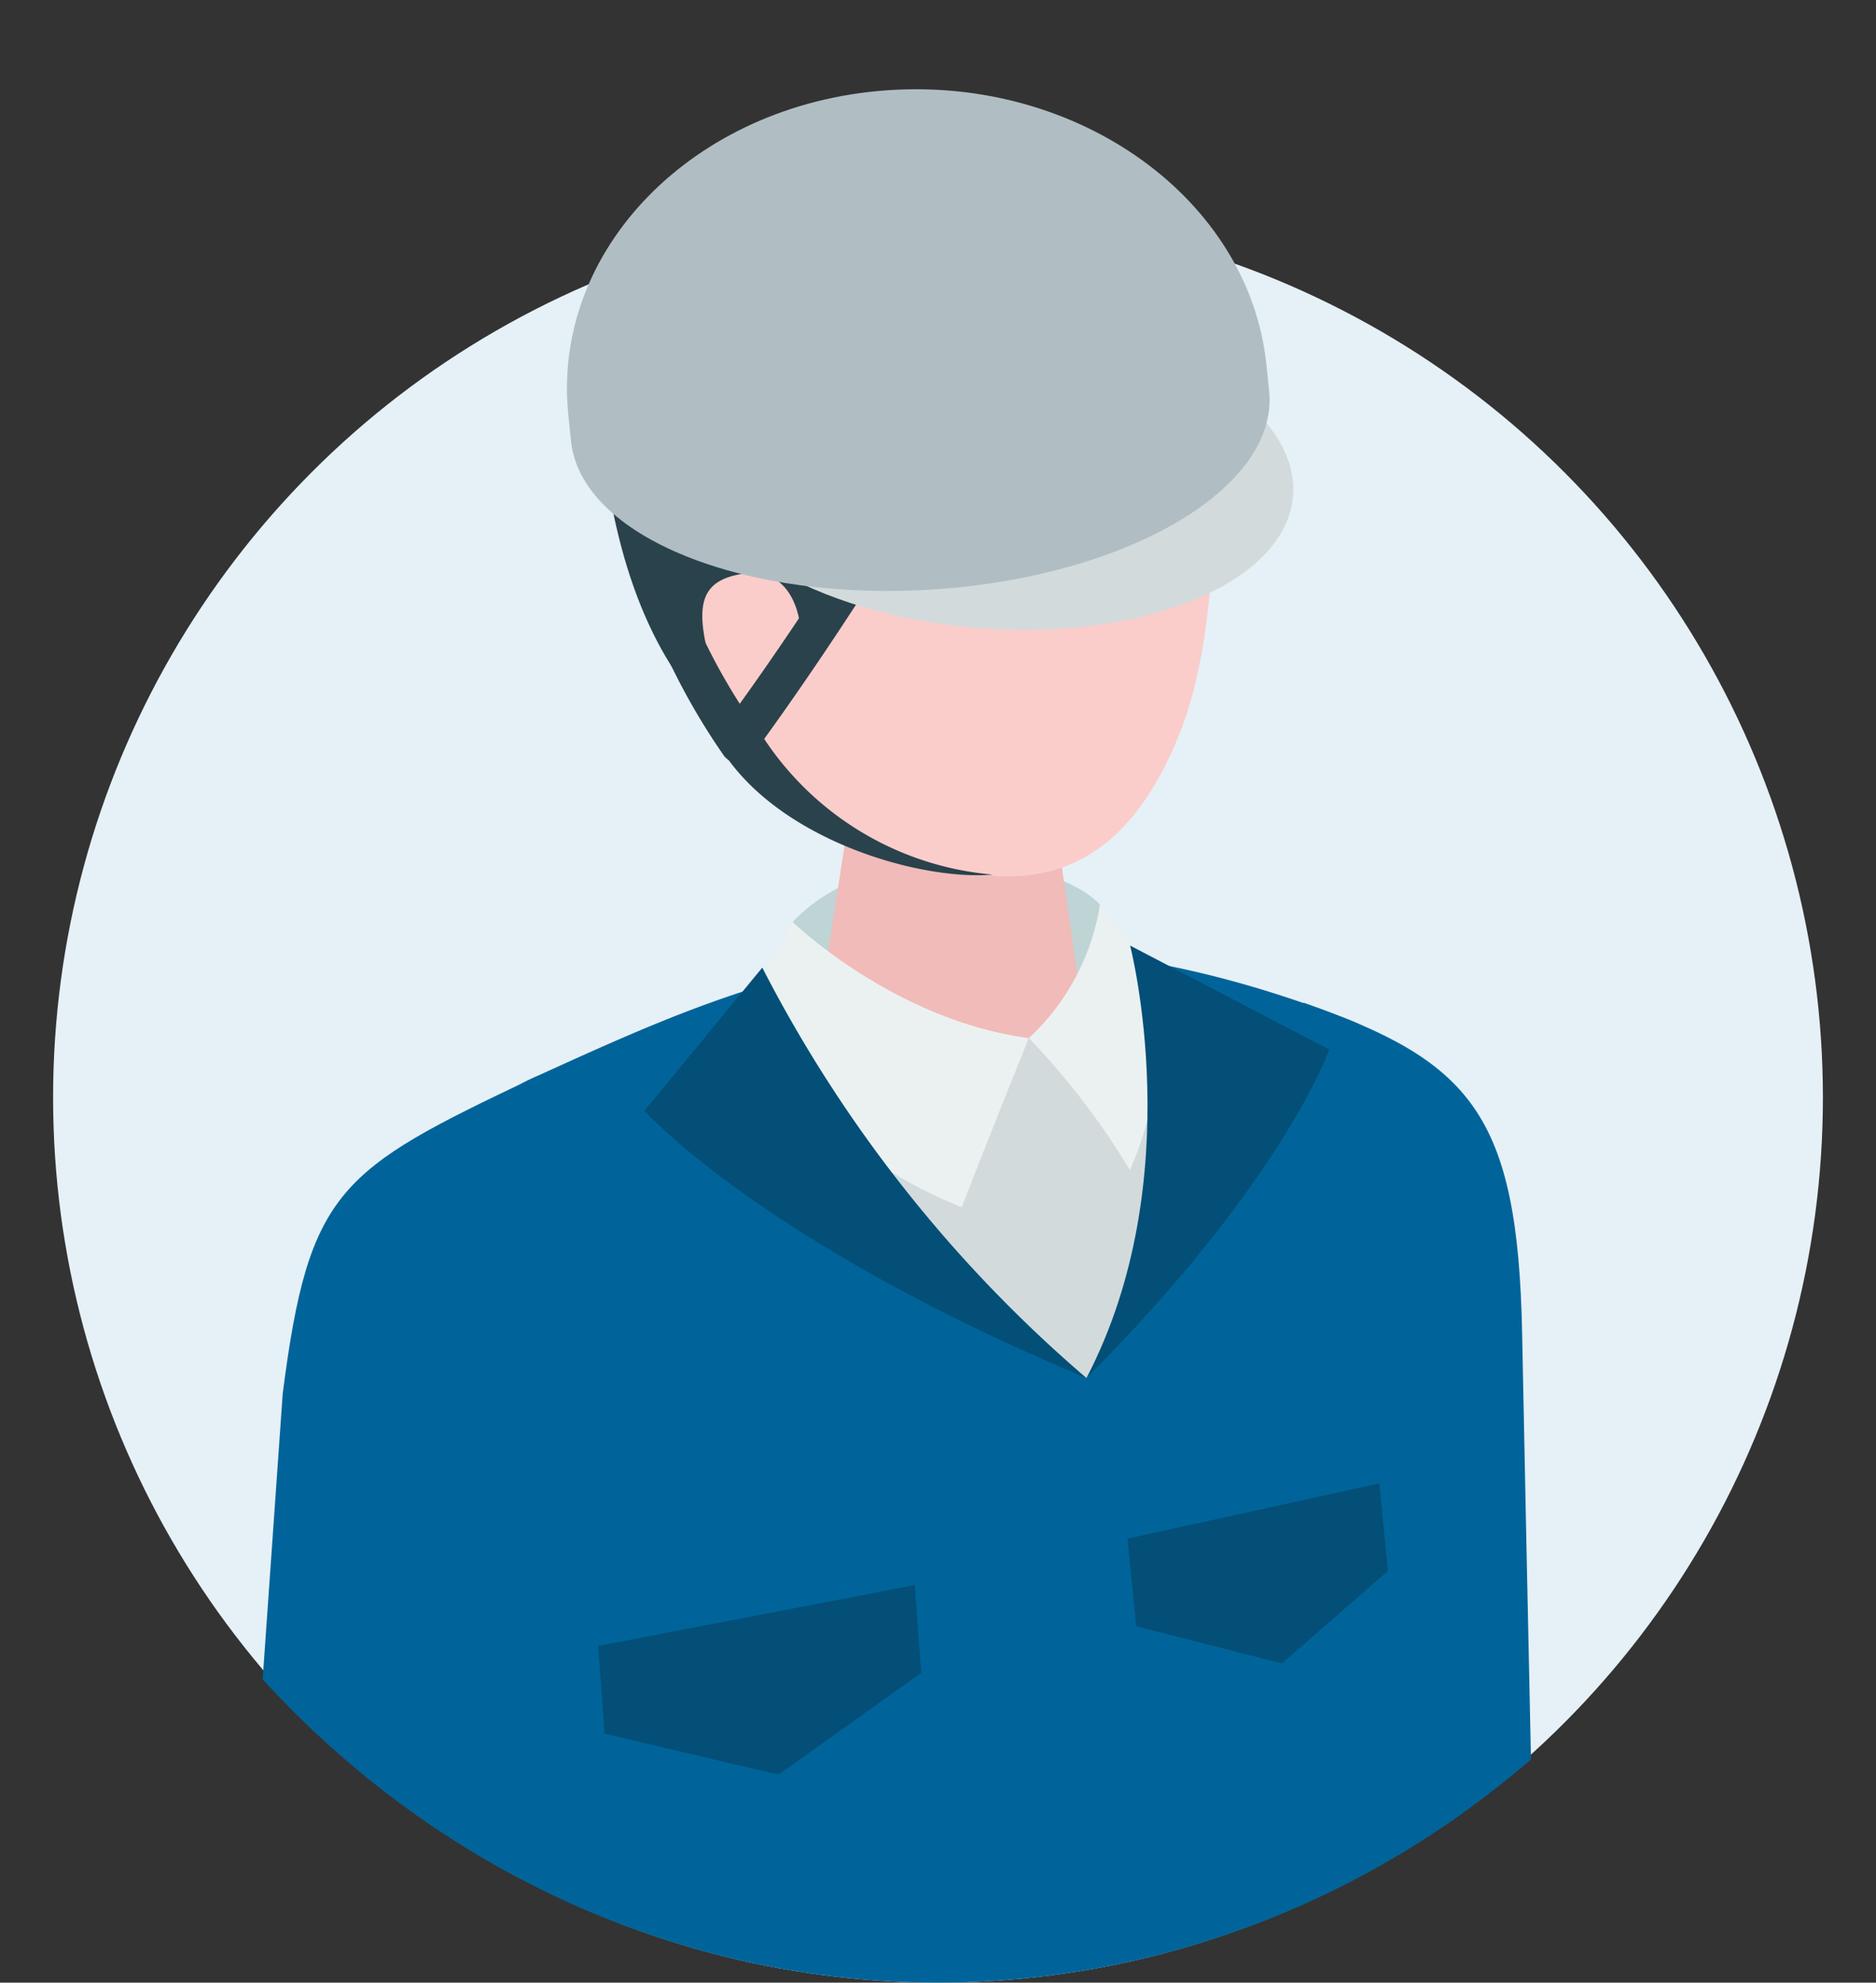<svg xmlns="http://www.w3.org/2000/svg" xmlns:xlink="http://www.w3.org/1999/xlink" width="106" height="112" viewBox="0 0 106 112">
  <rect x="0" y="0" width="106" height="112" fill="#333333" stroke="none"/>
  <defs>
    <clipPath id="clip-path">
      <ellipse id="楕円形_56" data-name="楕円形 56" cx="53" cy="56" rx="53" ry="56" transform="translate(95 -5.042)" fill="#fff"/>
    </clipPath>
    <clipPath id="clip-path-2">
      <rect id="長方形_3691" data-name="長方形 3691" width="104.817" height="312.487" fill="none"/>
    </clipPath>
  </defs>
  <g id="data_salary_icon_01" transform="translate(-16)">
    <circle id="楕円形_59" data-name="楕円形 59" cx="50" cy="50" r="50" transform="translate(19 12)" fill="#e6f0f7"/>
    <g id="マスクグループ_19" data-name="マスクグループ 19" transform="translate(-79 5.042)" clip-path="url(#clip-path)">
      <g id="グループ_115571" data-name="グループ 115571" transform="translate(82)">
        <g id="グループ_115570" data-name="グループ 115570" clip-path="url(#clip-path-2)">
          <path id="パス_86020" data-name="パス 86020" d="M34.287,198.573c-9.495-6.917-17.263-5.529-17.913,2.923l3.513,2.029c.916-5.829,6.73-6.6,13.772-1.472a38.239,38.239,0,0,1,12.527,16.655l4.754,2.744a49.049,49.049,0,0,0-16.654-22.879" transform="translate(-3.219 -38.172)" fill="#2a424b"/>
          <path id="パス_86021" data-name="パス 86021" d="M127.483,187.672a8.885,8.885,0,0,1,.638,3.095,9.483,9.483,0,0,1-.416,2.209q-.729,2.7-1.461,5.391a2.674,2.674,0,0,1-.795,1.425L122.5,203.1c-.338.379-.851.793-1.293.545-.415-.233-.373-.837-.253-1.3a16.853,16.853,0,0,1,.995-2.808,1.182,1.182,0,0,1-1.578-.059.957.957,0,0,1,.281-1.464c-.57.172-1.144-.407-1.2-1a3.056,3.056,0,0,1,.516-1.682.859.859,0,0,1-1.229-.254,1.715,1.715,0,0,1-.107-1.382c.128-.46.346-.891.45-1.355a4.7,4.7,0,0,0-.2-2.344Z" transform="translate(-23.306 -36.897)" fill="#617f88"/>
          <path id="パス_86022" data-name="パス 86022" d="M122.4,183.237a6.923,6.923,0,0,0-.07,3.3q.221,1.574.443,3.149a3.222,3.222,0,0,1-.153,2.025c-.336.6-1.282.891-1.72.357a1.77,1.77,0,0,1-.27-1.011,8.885,8.885,0,0,0-1.45-4.192,16.176,16.176,0,0,1-1.563-2.379,8.212,8.212,0,0,1-.5-2.867c-.072-1.4-.051-2.786-.04-4.171a27.185,27.185,0,0,0-.583-3.974c-.431-2.966-.693-5.953-1.1-8.923l8.369-.272.517,12.14a63,63,0,0,1,2.589,6.656,8.88,8.88,0,0,1,.638,3.094,9.564,9.564,0,0,1-.416,2.21q-.73,2.695-1.461,5.39a2.683,2.683,0,0,1-.8,1.425l-2.946,3.305c-.338.379-.85.793-1.293.545-.415-.233-.372-.836-.254-1.3a16.907,16.907,0,0,1,1-2.808c.73-1.6,2.007-2.691,2.009-4.448a11.31,11.31,0,0,0-.315-2.311q-.411-1.987-.821-3.974a.288.288,0,0,0-.171.378" transform="translate(-22.686 -32.298)" fill="#617f88"/>
          <path id="パス_86023" data-name="パス 86023" d="M119.988,121.461s-.524-23.74-.815-38.566c-.244-12.4-2.93-15.367-12.331-18.659-8.142,9.738-2.107,58.564-2.107,58.564l8.579,33.275,10.91-3.534Z" transform="translate(-20.168 -12.629)" fill="#00649a"/>
          <path id="パス_86024" data-name="パス 86024" d="M50.463,157.7l1.877-26.443L46.572,78.92A10.112,10.112,0,0,1,52.546,67.59C63.86,62.467,77.1,56.107,98.48,64.5c2.928,1.15,4.022,4.679,5.032,7.651a31.394,31.394,0,0,1,1.666,11.164s-.236,6.487-.236,6.487q-.158,18.556-.317,37.11c-.067,7.84-.458,15.575-1.015,23.395-.245,3.439-.07,8.754-.07,8.754s-6.433,5.734-25.493,5.633c-20.762-.109-27.584-6.991-27.584-6.991" transform="translate(-9.124 -11.879)" fill="#00649a"/>
          <path id="パス_86025" data-name="パス 86025" d="M49.751,356.85l-2.341,6.611.692,8.9a15.689,15.689,0,0,0,8.172,2.7c2.711,2.187,8.138,7.256,19.167,7.5,2.378.051,6.483-2.2,4.708-4.633-1.094-1.5-12.6-8.061-18.332-21.306a57.207,57.207,0,0,0-12.065.234" transform="translate(-9.321 -70.069)" fill="#2a424b"/>
          <path id="パス_86026" data-name="パス 86026" d="M87.037,336.408l-1.849,6.779L86.53,352a15.6,15.6,0,0,0,8.346,2.04c2.863,1.963,8.647,6.582,19.66,5.937,2.375-.14,6.3-2.711,4.354-5-1.2-1.409-13.15-7.028-19.841-19.773a57.269,57.269,0,0,0-12.012,1.2" transform="translate(-16.748 -65.902)" fill="#2a424b"/>
          <path id="パス_86027" data-name="パス 86027" d="M89.089,56.741c-2.586-2.767-12.63-4.038-17.367.976a27.7,27.7,0,0,1-.843,4.042l8.677,3.116,9.315-1.316a49.836,49.836,0,0,0,.217-6.818" transform="translate(-13.935 -10.678)" fill="#bfd4d5"/>
          <path id="パス_86028" data-name="パス 86028" d="M81.058,46.874c-3.736,0-5.72,2.1-5.72,3.922l-1.893,12.2c.173,2.112,7.871-.181,12.127-.181s3.459,2.293,3.286.181L87.017,50.243c-.152-1.854-2.223-3.369-5.959-3.369" transform="translate(-14.44 -9.216)" fill="#f0bbb9"/>
          <path id="パス_86029" data-name="パス 86029" d="M77.69,9.846c-10.635.08-13.57,8.065-13.571,17.757,0,12.621,8.3,16.5,12.564,17.746,5.195,1.514,11.651,2.864,15.6-7.082,2.35-5.915,2.267-16.2.963-20.181-1.137-3.473-4.922-8.32-15.557-8.24" transform="translate(-12.606 -1.936)" fill="#facdcb"/>
          <path id="パス_86030" data-name="パス 86030" d="M84.679,19.395a42.945,42.945,0,0,1-3.538-3.312,20.7,20.7,0,0,0-6.7,8.784l-1.167-1.032a15.8,15.8,0,0,0-.9,6l-1.061-.449c.573.243-3,2.767-3.287,3.008a6.885,6.885,0,0,0-2.2,4.926c-3.689-2.92-5.6-7.709-6.554-12.2a17.329,17.329,0,0,1,.83-10.133,10.962,10.962,0,0,1,2.225-3.157c.862-.852,2.767-1.481,3.4-2.362,0,0,6.5-8.989,21.9-1.416a13.982,13.982,0,0,1,6.078,5.3,13.425,13.425,0,0,1,1,5,30.425,30.425,0,0,1,.094,3.518,8.685,8.685,0,0,1-.1,1.675c-.2.85-.482.153-.7.479-.272.309-.534.648-.834.926a2.6,2.6,0,0,0-.721-1.286,11.983,11.983,0,0,0-1.371-1.093,17.734,17.734,0,0,1-2.34-1.622l1.8,1.8c-.538.306-1.207-.014-1.732-.343a37.389,37.389,0,0,1-4.117-3" transform="translate(-11.576 -0.986)" fill="#2a424b"/>
          <path id="パス_86031" data-name="パス 86031" d="M71.129,37.192s-.183-3.6-3.279-3.13c-2.642.4-2.581,2.116-1.816,5.119s2.6,4.431,4.459,4.346.636-6.336.636-6.336" transform="translate(-12.892 -6.688)" fill="#facdcb"/>
          <path id="パス_86032" data-name="パス 86032" d="M49.276,260.3l-.154-63.94,1.16-14.853s6.915,6.308,27.584,6.992c17,.562,25.493-5.633,25.493-5.633l-3.085,63.8L96.9,307.789s-3.312,1.925-10.168,1.808c-7.762-.132-11.418-2.8-11.418-2.8l2.952-53.881L76.684,207.85l-3.353,51.557-7.426,62.867a19.468,19.468,0,0,1-10.1,2.593,20.847,20.847,0,0,1-10.322-2.483Z" transform="translate(-8.942 -35.685)" fill="#475c64"/>
          <path id="パス_86033" data-name="パス 86033" d="M39.234,199.232l.033-.089a7.465,7.465,0,0,1,.975-2.01c.409-.534.918.708,1.016.962a3.225,3.225,0,0,0,.156.436,3.94,3.94,0,0,0,.492.6,13.019,13.019,0,0,0,1.474,1.435,19.7,19.7,0,0,0-.093-3.044c.065-1.976-.133-3.941-.228-5.913-.069-1.4-.228-2.777-.378-4.154a27.032,27.032,0,0,1,.183-4.012c.131-2.993.095-5.992.2-8.987l-8.354.566q.18,3.106.358,6.211l.241,4.182c.072,1.261.223,1.825-.675,2.821a30.617,30.617,0,0,0-3.2,3.888,8.216,8.216,0,0,0-1.451,4.744.726.726,0,0,0,.089.37.972.972,0,0,0,.343.258,1.868,1.868,0,0,1,.839,1.1,1.657,1.657,0,0,0,.2.582c.235.319.72.315,1.036.554.392.3.437.885.782,1.236.313.317.8.373,1.189.585a8.174,8.174,0,0,1,1.362,1.22.859.859,0,0,0,.279.191.834.834,0,0,0,.383.008,8.267,8.267,0,0,0,3.744-1.35,5.182,5.182,0,0,1-1.131-1.5c-.133-.389-.013-.493.134-.894" transform="translate(-5.893 -34.299)" fill="#617f88"/>
          <path id="パス_86034" data-name="パス 86034" d="M49.506,69.567c-10.873,5.167-12.6,6.237-14.079,17.794l-2.6,37.041.68,39.526,11.461-.824.294-38.694,5.506-24.29c7.483-23.4-1.26-30.554-1.26-30.554" transform="translate(-6.453 -13.677)" fill="#00649a"/>
          <path id="パス_86035" data-name="パス 86035" d="M54.3,224.554,5.616,196.446A3.744,3.744,0,0,0,0,199.688v36.661a7.019,7.019,0,0,0,3.51,6.079l48.683,28.108a3.744,3.744,0,0,0,5.616-3.242V230.633a7.02,7.02,0,0,0-3.51-6.079" transform="translate(0 -38.522)" fill="#2a424b"/>
          <path id="パス_86036" data-name="パス 86036" d="M48.43,214.243a36.107,36.107,0,0,1,4.059,7.734l4.754,2.744c-.726-3.9-3.48-9.474-7.627-13.934Z" transform="translate(-9.522 -41.442)" fill="#2a424b"/>
          <path id="パス_86037" data-name="パス 86037" d="M73.382,70.615l12.178-3.9,8.377,2.992s1.227,6.872-5.122,16.213c-13.275-9.172-15.433-15.3-15.433-15.3" transform="translate(-14.427 -13.116)" fill="#d2dadc"/>
          <path id="パス_86038" data-name="パス 86038" d="M58.614,113.572l9.826,2.317,8.064-5.752-.36-4.959-17.891,3.435Z" transform="translate(-11.453 -20.678)" fill="#034f77"/>
          <path id="パス_86039" data-name="パス 86039" d="M95.476,101.151l.492,4.949,8.238,2.1,5.989-5.225-.491-4.948Z" transform="translate(-18.771 -19.273)" fill="#034f77"/>
          <path id="パス_86040" data-name="パス 86040" d="M84.586,65.11s-2.023,4.983-3.792,9.558c-4.925-2.021-8.289-4.594-12.364-11.023,1.177-1.87,2.809-5.094,2.809-5.094s5.735,5.564,13.347,6.559" transform="translate(-13.454 -11.511)" fill="#ebf1f1"/>
          <path id="パス_86041" data-name="パス 86041" d="M88.54,64.871a13.1,13.1,0,0,0,4.02-7.535s1.891,2.48,2.952,3.758A18.929,18.929,0,0,1,94.25,72.329a42.058,42.058,0,0,0-5.71-7.458" transform="translate(-17.407 -11.272)" fill="#ebf1f1"/>
          <path id="パス_86042" data-name="パス 86042" d="M66.793,43.706a.963.963,0,0,1-.32.055,1,1,0,0,1-.824-.466A37.434,37.434,0,0,1,60.006,30.68a1.374,1.374,0,0,1,.83-1.568,1.051,1.051,0,0,1,1.3.919,34.651,34.651,0,0,0,4.455,10.4c3.488-4.855,6.263-9.322,6.293-9.369a1,1,0,0,1,1.527-.324,1.421,1.421,0,0,1,.219,1.789c-.033.053-3.346,5.385-7.3,10.77a1.15,1.15,0,0,1-.535.409" transform="translate(-11.792 -5.715)" fill="#2a424b"/>
          <path id="パス_86043" data-name="パス 86043" d="M98.753,25.983c-.289,4.879-8.183,8.269-17.631,7.571s-16.875-5.217-16.585-10.1,8.183-8.269,17.631-7.571,16.875,5.217,16.585,10.1" transform="translate(-12.686 -3.106)" fill="#d2dadc"/>
          <path id="パス_86044" data-name="パス 86044" d="M95.578,15.574C94.611,6.222,85-.723,74.106.06s-18.939,9-17.973,18.351c.01.1.152,1.468.152,1.468.558,5.4,9.84,9.143,20.733,8.36s19.269-5.8,18.712-11.2c0,0-.141-1.365-.152-1.468" transform="translate(-11.02 0)" fill="#b0bec3"/>
          <path id="パス_86045" data-name="パス 86045" d="M68.838,44.877A17.253,17.253,0,0,0,82.17,53.188c-4.336.37-12.8-2.164-15.71-7.713Z" transform="translate(-13.066 -8.823)" fill="#2a424b"/>
          <path id="パス_86046" data-name="パス 86046" d="M95.059,60.212s3.409,13.175-2.467,24.429c11.133-11.146,13.721-18.553,13.721-18.553Z" transform="translate(-18.204 -11.838)" fill="#034f77"/>
          <path id="パス_86047" data-name="パス 86047" d="M68.165,61.762A76.5,76.5,0,0,0,86.481,84.946c-18.384-7.683-24.974-15.1-24.974-15.1Z" transform="translate(-12.093 -12.143)" fill="#034f77"/>
        </g>
      </g>
    </g>
  </g>
</svg>

